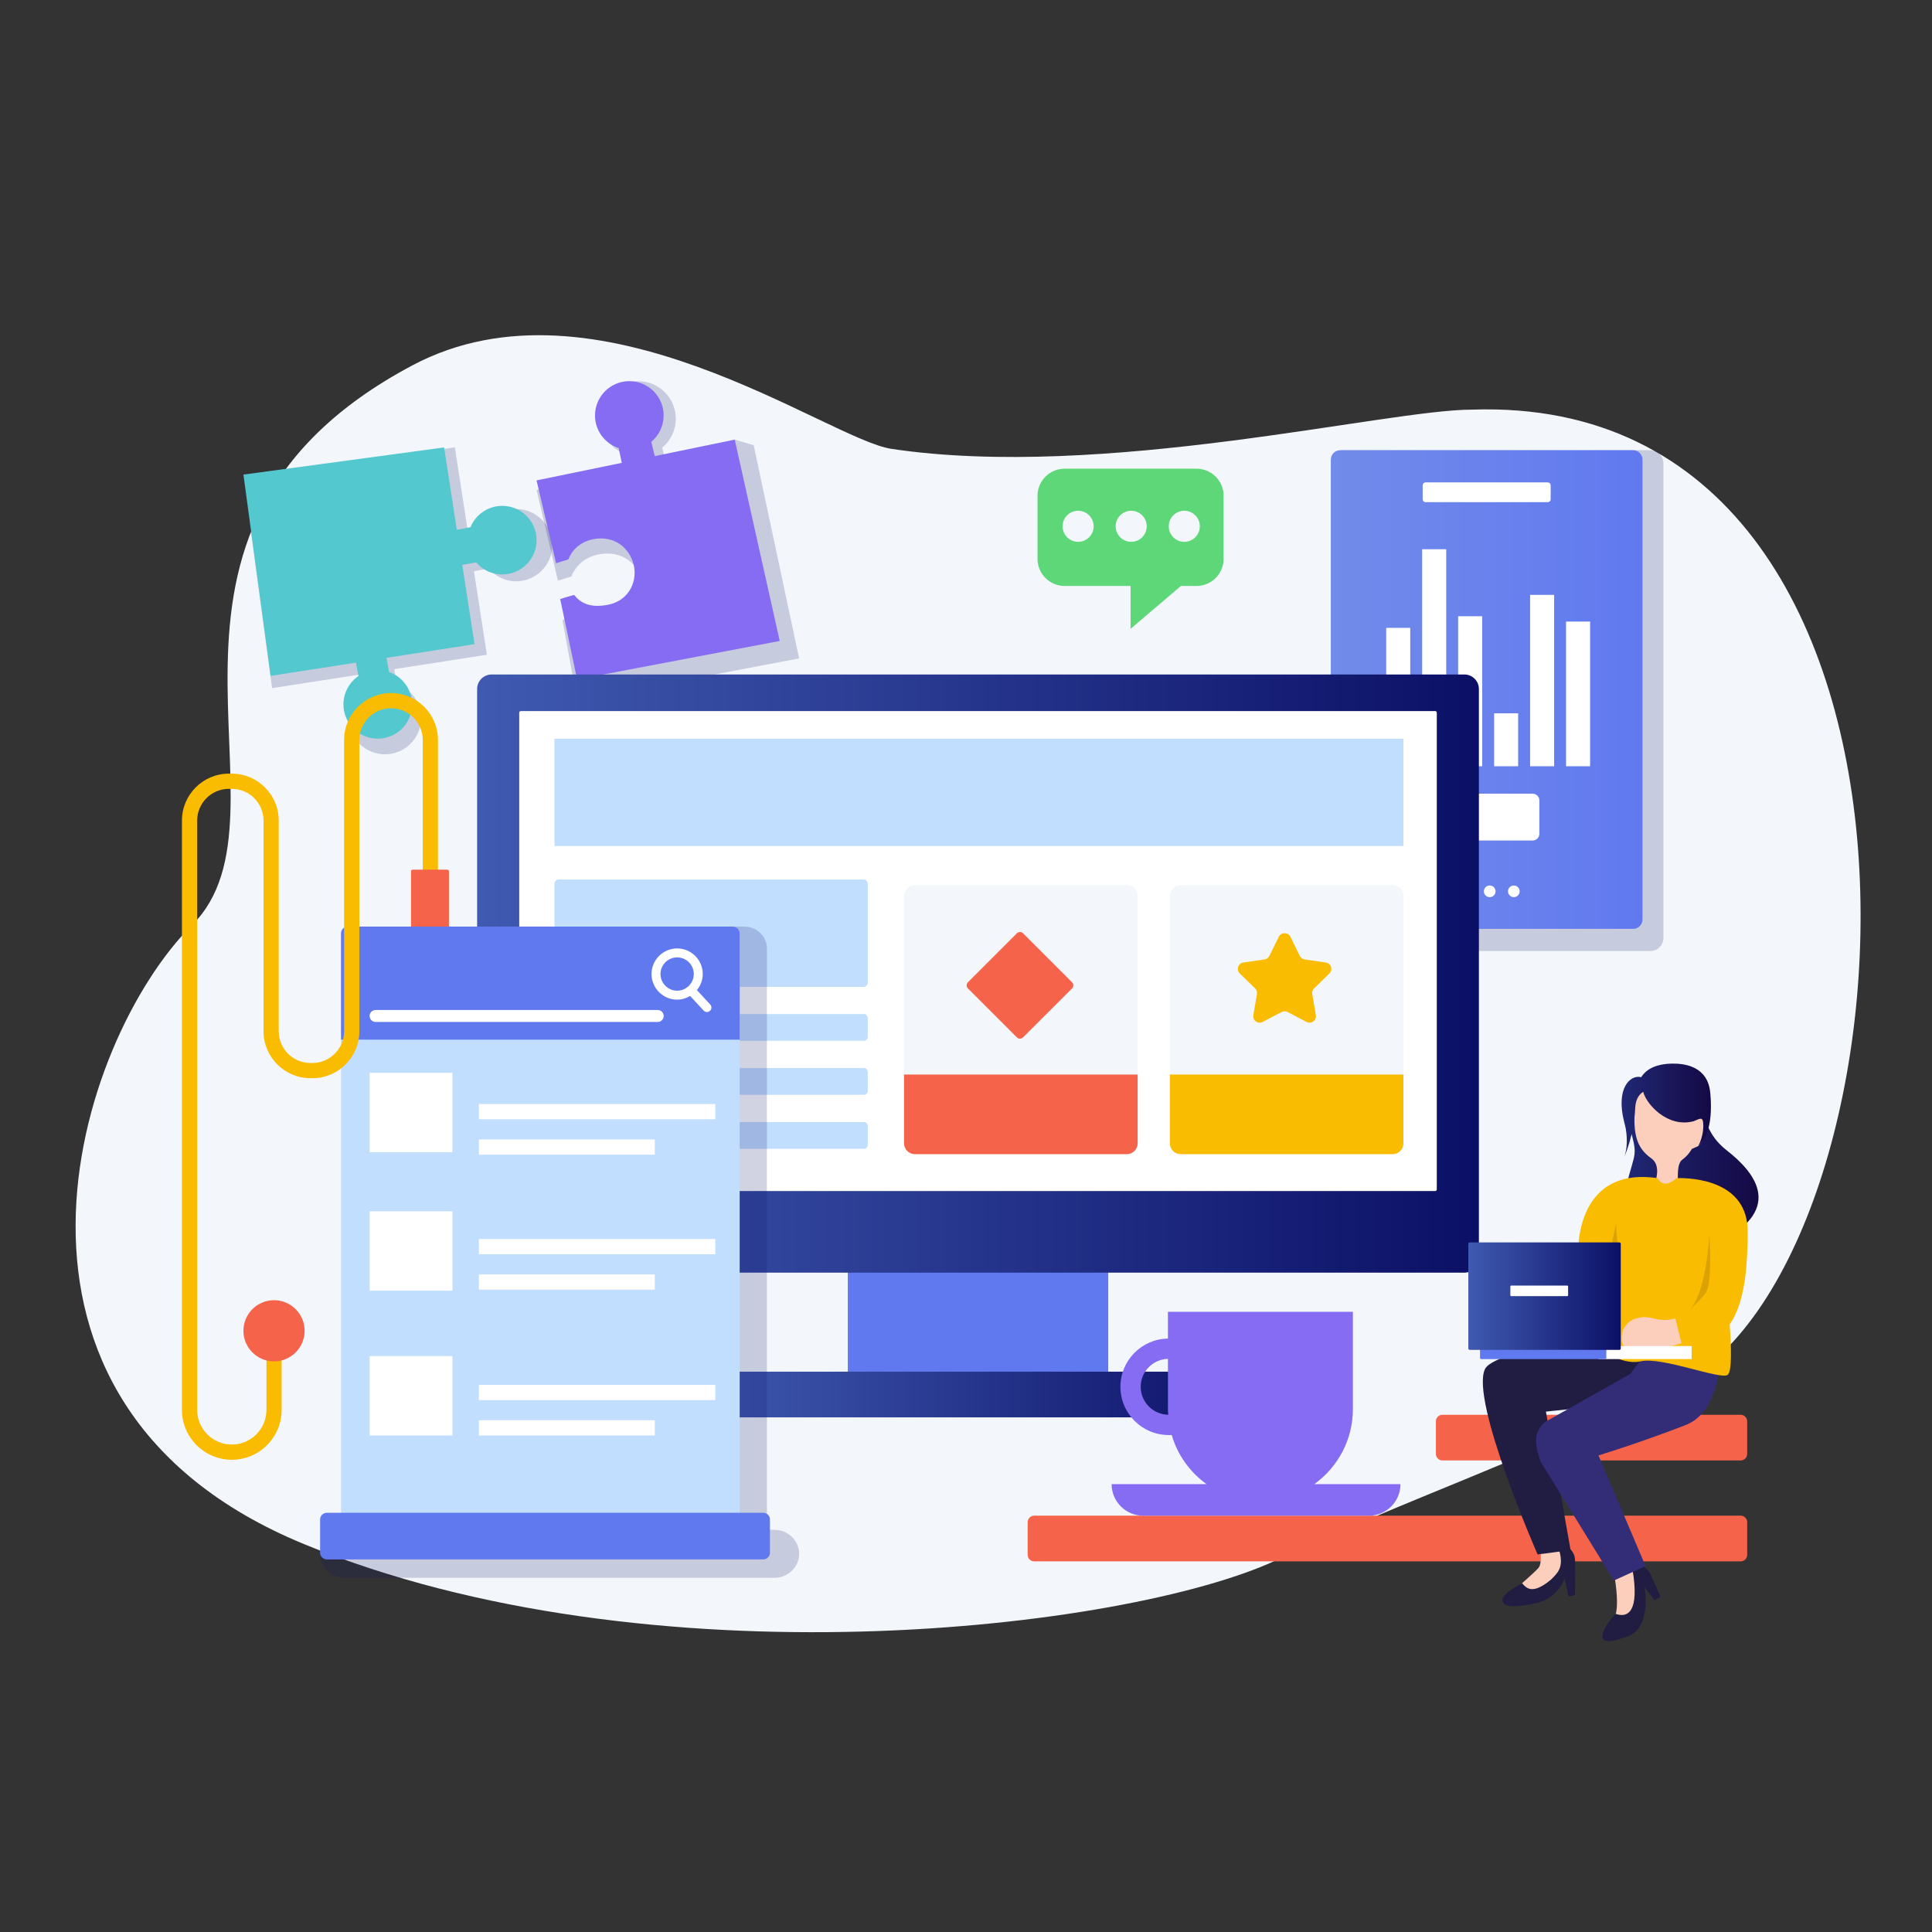 <svg xmlns="http://www.w3.org/2000/svg" xmlns:xlink="http://www.w3.org/1999/xlink" height="1200" viewBox="0 0 1200 1200" width="1200"><rect x="0" y="0" width="1200" height="1200" fill="#333333" stroke="none"/><defs><linearGradient gradientUnits="userSpaceOnUse" id="SVGID_1_" spreadMethod="pad" x1="826.608" x2="1020.191" y1="428.287" y2="428.287"><stop offset="0" stop-color="#718bea"></stop><stop offset="1" stop-color="#6179ef"></stop></linearGradient><linearGradient gradientUnits="userSpaceOnUse" id="SVGID_2_" spreadMethod="pad" x1="296.353" x2="918.576" y1="604.698" y2="604.698"><stop offset="0" stop-color="#405ab1"></stop><stop offset="1" stop-color="#0b1066"></stop></linearGradient><linearGradient gradientUnits="userSpaceOnUse" id="SVGID_3_" spreadMethod="pad" x1="435.472" x2="779.457" y1="866.145" y2="866.145"><stop offset="0" stop-color="#405ab1"></stop><stop offset="1" stop-color="#0b1066"></stop></linearGradient><linearGradient gradientUnits="userSpaceOnUse" id="SVGID_4_" spreadMethod="pad" x1="1009.389" x2="1092.255" y1="728.773" y2="728.773"><stop offset="0" stop-color="#202875"></stop><stop offset="1" stop-color="#140944"></stop></linearGradient><linearGradient gradientUnits="userSpaceOnUse" id="SVGID_5_" spreadMethod="pad" x1="1007.192" x2="1062.687" y1="689.538" y2="689.538"><stop offset="0" stop-color="#202875"></stop><stop offset="1" stop-color="#140944"></stop></linearGradient><linearGradient gradientUnits="userSpaceOnUse" id="SVGID_6_" spreadMethod="pad" x1="912.016" x2="1006.696" y1="805.053" y2="805.053"><stop offset="0" stop-color="#405ab1"></stop><stop offset="1" stop-color="#0b1066"></stop></linearGradient></defs><g><path d="M 553.72 278.80 C 514.00 272.87 370.91 165.95 256.13 226.94 C 62.43 329.86 189.53 504.79 119.32 574.56 C 47.56 645.87 -25.05 871.04 188.82 959.06 C 402.69 1047.08 698.49 1012.46 792.21 969.32 C 885.93 926.18 930.91 913.35 1039.23 861.95 C 1196.03 787.55 1230.02 243.95 914.51 254.42 C 860.72 254.42 685.19 298.43 553.72 278.80 Z" fill="#f3f6fa" fill-rule="nonzero" stroke="none"></path><g><path d="M 320.57 316.15 C 311.18 316.15 303.15 321.92 299.80 330.10 L 290.86 331.83 L 282.52 277.90 L 151.20 295.69 L 168.99 427.42 L 224.81 418.74 L 226.48 427.50 C 220.55 431.54 216.65 438.34 216.65 446.06 C 216.65 458.46 226.70 468.51 239.10 468.51 C 251.50 468.51 261.55 458.46 261.55 446.06 C 261.55 436.26 255.26 427.95 246.51 424.89 L 244.85 415.62 L 302.41 406.67 L 294.39 354.81 L 303.47 353.14 C 307.59 357.97 313.71 361.05 320.56 361.05 C 332.96 361.05 343.01 351.00 343.01 338.60 C 343.02 326.20 332.96 316.15 320.57 316.15 Z" fill="#0b1066" fill-opacity="0.19" fill-rule="nonzero" stroke="none"></path></g><path d="M 311.95 314.20 C 303.04 314.20 295.42 319.67 292.23 327.44 L 283.74 329.09 L 275.83 277.90 L 151.20 294.78 L 168.09 419.81 L 221.07 411.57 L 222.65 419.88 C 217.02 423.72 213.32 430.17 213.32 437.50 C 213.32 449.27 222.86 458.81 234.63 458.81 C 246.40 458.81 255.94 449.27 255.94 437.50 C 255.94 428.20 249.97 420.31 241.66 417.40 L 240.09 408.60 L 294.73 400.10 L 287.12 350.88 L 295.74 349.29 C 299.65 353.88 305.46 356.80 311.96 356.80 C 323.73 356.80 333.27 347.26 333.27 335.49 C 333.26 323.74 323.72 314.20 311.95 314.20 Z" fill="#53c8ce" fill-rule="nonzero" stroke="none"></path><path d="M 468.11 276.54 L 456.34 273.07 L 413.67 287.74 L 411.31 278.04 C 416.45 273.76 419.73 267.31 419.73 260.10 C 419.73 247.21 409.28 236.76 396.39 236.76 C 383.50 236.76 373.05 247.21 373.05 260.10 C 373.05 270.46 379.81 279.24 389.15 282.29 L 391.26 292.36 L 333.26 304.30 L 346.54 360.68 L 354.91 358.04 C 354.91 358.04 358.79 345.74 373.99 343.98 C 389.19 342.22 398.16 353.34 399.73 363.58 C 401.41 374.56 395.21 386.24 382.22 388.88 C 369.23 391.52 362.84 387.34 358.88 382.27 C 354.48 383.37 349.35 385.05 349.35 385.05 L 358.48 435.13 L 496.36 408.94 L 468.11 276.54 Z" fill="#0b1066" fill-opacity="0.19" fill-rule="nonzero" stroke="none"></path><path d="M 456.35 273.07 L 406.66 283.29 L 404.51 274.43 C 409.20 270.52 412.19 264.64 412.19 258.05 C 412.19 246.28 402.65 236.74 390.88 236.74 C 379.11 236.74 369.57 246.28 369.57 258.05 C 369.57 267.51 375.74 275.52 384.27 278.30 L 386.20 287.49 L 333.26 298.38 L 345.38 349.84 L 353.02 347.43 C 353.02 347.43 356.57 336.20 370.44 334.59 C 384.31 332.98 392.50 343.13 393.93 352.48 C 395.47 362.50 389.81 373.16 377.95 375.57 C 366.09 377.98 360.26 374.16 356.64 369.54 C 352.62 370.54 347.95 372.08 347.95 372.08 L 358.45 422.01 L 484.30 398.11 L 456.35 273.07 Z" fill="#856cf2" fill-rule="nonzero" stroke="none"></path><path d="M 1025.06 590.72 L 834.71 590.72 C 830.23 590.72 826.60 587.09 826.60 582.61 L 826.60 287.74 C 826.60 283.26 830.23 279.63 834.71 279.63 L 1025.06 279.63 C 1029.54 279.63 1033.17 283.26 1033.17 287.74 L 1033.17 582.61 C 1033.17 587.09 1029.54 590.72 1025.06 590.72 Z" fill="#0b1066" fill-opacity="0.19" fill-rule="nonzero" stroke="none"></path><path d="M 1014.35 576.94 L 832.45 576.94 C 829.22 576.94 826.61 574.33 826.61 571.10 L 826.61 285.47 C 826.61 282.24 829.22 279.63 832.45 279.63 L 1014.35 279.63 C 1017.58 279.63 1020.19 282.24 1020.19 285.47 L 1020.19 571.10 C 1020.19 574.33 1017.58 576.94 1014.35 576.94 Z" fill="url(#SVGID_1_)" fill-rule="nonzero" stroke="none"></path><path d="M 860.99 389.99 L 875.92 389.99 L 875.92 475.93 L 860.99 475.93 Z" fill="#ffffff" fill-rule="nonzero" stroke="none"></path><path d="M 883.34 341.14 L 898.27 341.14 L 898.27 475.92 L 883.34 475.92 Z" fill="#ffffff" fill-rule="nonzero" stroke="none"></path><path d="M 905.68 382.76 L 920.61 382.76 L 920.61 475.93 L 905.68 475.93 Z" fill="#ffffff" fill-rule="nonzero" stroke="none"></path><path d="M 928.02 443.06 L 942.95 443.06 L 942.95 475.93 L 928.02 475.93 Z" fill="#ffffff" fill-rule="nonzero" stroke="none"></path><path d="M 950.37 369.49 L 965.30 369.49 L 965.30 475.93 L 950.37 475.93 Z" fill="#ffffff" fill-rule="nonzero" stroke="none"></path><path d="M 972.71 386.07 L 987.64 386.07 L 987.64 475.93 L 972.71 475.93 Z" fill="#ffffff" fill-rule="nonzero" stroke="none"></path><path d="M 951.95 522.06 L 898.63 522.06 C 896.33 522.06 894.46 520.19 894.46 517.89 L 894.46 497.13 C 894.46 494.83 896.33 492.96 898.63 492.96 L 951.95 492.96 C 954.25 492.96 956.12 494.83 956.12 497.13 L 956.12 517.89 C 956.13 520.20 954.26 522.06 951.95 522.06 Z" fill="#ffffff" fill-rule="nonzero" stroke="none"></path><path d="M 912.56 553.62 C 912.56 555.62 910.94 557.24 908.94 557.24 C 906.94 557.24 905.32 555.62 905.32 553.62 C 905.32 551.62 906.94 550.00 908.94 550.00 C 910.94 550.00 912.56 551.62 912.56 553.62 Z" fill="#ffffff" fill-rule="nonzero" stroke="none"></path><path d="M 928.91 553.62 C 928.91 555.62 927.29 557.24 925.29 557.24 C 923.29 557.24 921.67 555.62 921.67 553.62 C 921.67 551.62 923.29 550.00 925.29 550.00 C 927.29 550.00 928.91 551.62 928.91 553.62 Z" fill="#ffffff" fill-rule="nonzero" stroke="none"></path><path d="M 943.89 553.62 C 943.89 555.62 942.27 557.24 940.27 557.24 C 938.27 557.24 936.65 555.62 936.65 553.62 C 936.65 551.62 938.27 550.00 940.27 550.00 C 942.27 550.00 943.89 551.62 943.89 553.62 Z" fill="#ffffff" fill-rule="nonzero" stroke="none"></path><path d="M 961.38 311.90 L 885.42 311.90 C 884.45 311.90 883.66 311.11 883.66 310.14 L 883.66 301.39 C 883.66 300.42 884.45 299.63 885.42 299.63 L 961.38 299.63 C 962.35 299.63 963.14 300.42 963.14 301.39 L 963.14 310.14 C 963.14 311.11 962.35 311.90 961.38 311.90 Z" fill="#ffffff" fill-rule="nonzero" stroke="none"></path><path d="M 526.58 759.49 L 688.34 759.49 L 688.34 874.66 L 526.58 874.66 Z" fill="#6179ef" fill-rule="nonzero" stroke="none"></path><path d="M 909.54 790.47 L 305.38 790.47 C 300.39 790.47 296.35 786.43 296.35 781.44 L 296.35 427.96 C 296.35 422.97 300.39 418.93 305.38 418.93 L 909.54 418.93 C 914.53 418.93 918.57 422.97 918.57 427.96 L 918.57 781.43 C 918.58 786.42 914.53 790.47 909.54 790.47 Z" fill="url(#SVGID_2_)" fill-rule="nonzero" stroke="none"></path><path d="M 891.43 739.78 L 323.50 739.78 C 322.95 739.78 322.51 739.34 322.51 738.79 L 322.51 442.64 C 322.51 442.09 322.95 441.65 323.50 441.65 L 891.43 441.65 C 891.98 441.65 892.42 442.09 892.42 442.64 L 892.42 738.79 C 892.42 739.33 891.97 739.78 891.43 739.78 Z" fill="#ffffff" fill-rule="nonzero" stroke="none"></path><path d="M 775.63 880.34 L 439.30 880.34 C 437.18 880.34 435.47 878.63 435.47 876.51 L 435.47 855.79 C 435.47 853.67 437.18 851.96 439.30 851.96 L 775.62 851.96 C 777.74 851.96 779.45 853.67 779.45 855.79 L 779.45 876.51 C 779.46 878.62 777.74 880.34 775.63 880.34 Z" fill="url(#SVGID_3_)" fill-rule="nonzero" stroke="none"></path><path d="M 1081.15 969.79 L 642.37 969.79 C 640.12 969.79 638.30 967.97 638.30 965.72 L 638.30 945.48 C 638.30 943.23 640.12 941.41 642.37 941.41 L 1081.15 941.41 C 1083.40 941.41 1085.22 943.23 1085.22 945.48 L 1085.22 965.72 C 1085.22 967.97 1083.40 969.79 1081.15 969.79 Z" fill="#f5634a" fill-rule="nonzero" stroke="none"></path><path d="M 1081.15 907.12 L 895.93 907.12 C 893.68 907.12 891.86 905.30 891.86 903.05 L 891.86 882.81 C 891.86 880.56 893.68 878.74 895.93 878.74 L 1081.14 878.74 C 1083.39 878.74 1085.21 880.56 1085.21 882.81 L 1085.21 903.05 C 1085.22 905.30 1083.40 907.12 1081.15 907.12 Z" fill="#f5634a" fill-rule="nonzero" stroke="none"></path><path d="M 743.15 291.11 L 661.27 291.11 C 651.96 291.11 644.42 298.65 644.42 307.96 L 644.42 347.10 C 644.42 356.41 651.96 363.95 661.27 363.95 L 702.21 363.95 L 702.21 390.60 L 733.51 363.95 L 743.15 363.95 C 752.46 363.95 760.00 356.41 760.00 347.10 L 760.00 307.96 C 760.00 298.65 752.46 291.11 743.15 291.11 Z" fill="#5dd777" fill-rule="nonzero" stroke="none"></path><path d="M 699.87 716.87 L 568.26 716.87 C 564.54 716.87 561.52 713.85 561.52 710.13 L 561.52 556.54 C 561.52 552.82 564.54 549.80 568.26 549.80 L 699.87 549.80 C 703.59 549.80 706.61 552.82 706.61 556.54 L 706.61 710.13 C 706.61 713.85 703.59 716.87 699.87 716.87 Z" fill="#f3f6fa" fill-rule="nonzero" stroke="none"></path><path d="M 699.87 716.87 L 568.26 716.87 C 564.54 716.87 561.52 713.85 561.52 710.13 L 561.52 667.42 L 706.61 667.42 L 706.61 710.13 C 706.61 713.85 703.59 716.87 699.87 716.87 Z" fill="#f5634a" fill-rule="nonzero" stroke="none"></path><path d="M 864.96 716.87 L 733.36 716.87 C 729.64 716.87 726.62 713.85 726.62 710.13 L 726.62 556.54 C 726.62 552.82 729.64 549.80 733.36 549.80 L 864.97 549.80 C 868.69 549.80 871.71 552.82 871.71 556.54 L 871.71 710.13 C 871.70 713.85 868.69 716.87 864.96 716.87 Z" fill="#f3f6fa" fill-rule="nonzero" stroke="none"></path><path d="M 864.96 716.87 L 733.36 716.87 C 729.64 716.87 726.62 713.85 726.62 710.13 L 726.62 667.42 L 871.70 667.42 L 871.70 710.13 C 871.70 713.85 868.69 716.87 864.96 716.87 Z" fill="#f9bc00" fill-rule="nonzero" stroke="none"></path><path d="M 801.47 581.83 L 807.35 593.75 C 807.93 594.93 809.05 595.74 810.35 595.93 L 823.51 597.84 C 826.78 598.32 828.09 602.33 825.72 604.64 L 816.20 613.92 C 815.26 614.84 814.83 616.16 815.05 617.45 L 817.30 630.55 C 817.86 633.81 814.44 636.29 811.51 634.75 L 799.74 628.56 C 798.58 627.95 797.19 627.95 796.03 628.56 L 784.26 634.75 C 781.33 636.29 777.92 633.80 778.47 630.55 L 780.72 617.45 C 780.94 616.16 780.51 614.84 779.57 613.92 L 770.05 604.64 C 767.68 602.33 768.99 598.31 772.26 597.84 L 785.42 595.93 C 786.72 595.74 787.84 594.93 788.42 593.75 L 794.30 581.83 C 795.78 578.86 800.01 578.86 801.47 581.83 Z" fill="#f9bc00" fill-rule="nonzero" stroke="none"></path><path d="M 665.87 610.11 L 635.43 579.67 C 634.38 578.62 632.68 578.62 631.63 579.67 L 601.19 610.11 C 600.14 611.16 600.14 612.86 601.19 613.91 L 631.63 644.35 C 632.68 645.40 634.38 645.40 635.43 644.35 L 665.87 613.91 C 666.92 612.86 666.92 611.16 665.87 610.11 Z" fill="#f5634a" fill-rule="nonzero" stroke="none"></path><path d="M 344.39 458.81 L 871.70 458.81 L 871.70 525.49 L 344.39 525.49 Z" fill="#c1deff" fill-rule="nonzero" stroke="none"></path><path d="M 536.34 612.95 L 347.03 612.95 C 345.57 612.95 344.39 611.77 344.39 610.31 L 344.39 548.90 C 344.39 547.44 345.57 546.26 347.03 546.26 L 536.34 546.26 C 537.80 546.26 538.98 547.44 538.98 548.90 L 538.98 610.31 C 538.98 611.77 537.80 612.95 536.34 612.95 Z" fill="#c1deff" fill-rule="nonzero" stroke="none"></path><path d="M 536.60 646.46 L 346.78 646.46 C 345.46 646.46 344.40 645.39 344.40 644.08 L 344.40 632.22 C 344.40 630.90 345.47 629.84 346.78 629.84 L 536.60 629.84 C 537.92 629.84 538.98 630.91 538.98 632.22 L 538.98 644.08 C 538.98 645.40 537.91 646.46 536.60 646.46 Z" fill="#c1deff" fill-rule="nonzero" stroke="none"></path><path d="M 536.60 680.00 L 346.78 680.00 C 345.46 680.00 344.40 678.93 344.40 677.62 L 344.40 665.76 C 344.40 664.44 345.47 663.38 346.78 663.38 L 536.60 663.38 C 537.92 663.38 538.98 664.45 538.98 665.76 L 538.98 677.62 C 538.98 678.94 537.91 680.00 536.60 680.00 Z" fill="#c1deff" fill-rule="nonzero" stroke="none"></path><path d="M 536.60 713.54 L 346.78 713.54 C 345.46 713.54 344.40 712.47 344.40 711.16 L 344.40 699.30 C 344.40 697.98 345.47 696.92 346.78 696.92 L 536.60 696.92 C 537.92 696.92 538.98 697.99 538.98 699.30 L 538.98 711.16 C 538.98 712.48 537.91 713.54 536.60 713.54 Z" fill="#c1deff" fill-rule="nonzero" stroke="none"></path><path d="M 480.94 950.19 L 476.34 950.19 L 476.34 647.81 L 476.34 589.10 C 476.34 581.60 470.05 575.53 462.29 575.53 L 226.71 575.53 C 218.95 575.53 212.66 581.61 212.66 589.10 L 212.66 647.81 L 212.66 950.35 C 204.89 951.12 198.81 957.39 198.81 965.10 C 198.81 973.33 205.72 980.01 214.24 980.01 L 480.94 980.01 C 489.46 980.01 496.36 973.34 496.36 965.10 C 496.36 956.86 489.46 950.19 480.94 950.19 Z" fill="#0b1066" fill-opacity="0.19" fill-rule="nonzero" stroke="none"></path><path d="M 455.24 963.62 L 216.01 963.62 C 213.70 963.62 211.82 961.74 211.82 959.43 L 211.82 579.72 C 211.82 577.41 213.70 575.53 216.01 575.53 L 455.24 575.53 C 457.55 575.53 459.43 577.41 459.43 579.72 L 459.43 959.43 C 459.43 961.74 457.56 963.62 455.24 963.62 Z" fill="#c1deff" fill-rule="nonzero" stroke="none"></path><path d="M 459.43 645.77 L 211.82 645.77 L 211.82 579.72 C 211.82 577.41 213.70 575.53 216.01 575.53 L 455.24 575.53 C 457.55 575.53 459.43 577.41 459.43 579.72 L 459.43 645.77 Z" fill="#6179ef" fill-rule="nonzero" stroke="none"></path><path d="M 441.13 623.91 L 432.86 614.98 C 435.10 612.24 436.49 608.79 436.49 604.99 C 436.49 596.22 429.35 589.09 420.58 589.09 C 411.81 589.09 404.68 596.23 404.68 604.99 C 404.68 613.76 411.82 620.90 420.58 620.90 C 423.54 620.90 426.27 620.04 428.65 618.62 L 437.05 627.69 C 437.60 628.28 438.34 628.58 439.09 628.58 C 439.77 628.58 440.44 628.33 440.98 627.84 C 442.11 626.80 442.18 625.04 441.13 623.91 Z M 410.24 604.99 C 410.24 599.29 414.88 594.65 420.58 594.65 C 426.29 594.65 430.93 599.29 430.93 604.99 C 430.93 610.70 426.29 615.34 420.58 615.34 C 414.88 615.34 410.24 610.69 410.24 604.99 Z" fill="#ffffff" fill-rule="nonzero" stroke="none"></path><path d="M 408.53 634.75 L 233.28 634.75 C 231.23 634.75 229.57 633.09 229.57 631.04 C 229.57 628.99 231.23 627.33 233.28 627.33 L 408.52 627.33 C 410.57 627.33 412.23 628.99 412.23 631.04 C 412.23 633.09 410.57 634.75 408.53 634.75 Z" fill="#ffffff" fill-rule="nonzero" stroke="none"></path><path d="M 297.43 685.73 L 444.29 685.73 L 444.29 695.19 L 297.43 695.19 Z" fill="#ffffff" fill-rule="nonzero" stroke="none"></path><path d="M 297.43 707.73 L 406.69 707.73 L 406.69 717.19 L 297.43 717.19 Z" fill="#ffffff" fill-rule="nonzero" stroke="none"></path><path d="M 297.43 769.57 L 444.29 769.57 L 444.29 779.03 L 297.43 779.03 Z" fill="#ffffff" fill-rule="nonzero" stroke="none"></path><path d="M 297.43 791.57 L 406.69 791.57 L 406.69 801.03 L 297.43 801.03 Z" fill="#ffffff" fill-rule="nonzero" stroke="none"></path><path d="M 297.43 860.15 L 444.29 860.15 L 444.29 869.61 L 297.43 869.61 Z" fill="#ffffff" fill-rule="nonzero" stroke="none"></path><path d="M 297.43 882.14 L 406.69 882.14 L 406.69 891.60 L 297.43 891.60 Z" fill="#ffffff" fill-rule="nonzero" stroke="none"></path><path d="M 474.08 968.58 L 202.97 968.58 C 200.68 968.58 198.82 966.72 198.82 964.43 L 198.82 943.77 C 198.82 941.48 200.68 939.62 202.97 939.62 L 474.08 939.62 C 476.37 939.62 478.23 941.48 478.23 943.77 L 478.23 964.43 C 478.23 966.72 476.37 968.58 474.08 968.58 Z" fill="#6179ef" fill-rule="nonzero" stroke="none"></path><path d="M 229.58 666.34 L 281.00 666.34 L 281.00 715.65 L 229.58 715.65 Z" fill="#ffffff" fill-rule="nonzero" stroke="none"></path><path d="M 229.58 752.35 L 281.00 752.35 L 281.00 801.66 L 229.58 801.66 Z" fill="#ffffff" fill-rule="nonzero" stroke="none"></path><path d="M 229.58 842.30 L 281.00 842.30 L 281.00 891.61 L 229.58 891.61 Z" fill="#ffffff" fill-rule="nonzero" stroke="none"></path><path d="M 143.97 906.69 C 126.90 906.69 113.01 892.80 113.01 875.73 L 113.01 509.67 C 113.01 493.60 126.08 480.52 142.16 480.52 L 143.97 480.52 C 160.04 480.52 173.12 493.59 173.12 509.67 L 173.12 640.54 C 173.12 651.40 181.96 660.24 192.82 660.24 L 194.03 660.24 C 204.89 660.24 213.73 651.40 213.73 640.54 L 213.73 459.62 C 213.73 443.55 226.81 430.47 242.88 430.47 C 258.95 430.47 272.03 443.54 272.03 459.62 L 272.03 551.59 C 272.03 554.20 269.91 556.31 267.31 556.31 C 264.70 556.31 262.59 554.19 262.59 551.59 L 262.59 459.62 C 262.59 448.76 253.75 439.92 242.89 439.92 C 232.03 439.92 223.19 448.76 223.19 459.62 L 223.19 640.54 C 223.19 656.61 210.12 669.69 194.04 669.69 L 192.83 669.69 C 176.76 669.69 163.68 656.62 163.68 640.54 L 163.68 509.67 C 163.68 498.81 154.84 489.97 143.98 489.97 L 142.17 489.97 C 131.31 489.97 122.47 498.81 122.47 509.67 L 122.47 875.73 C 122.47 887.59 132.12 897.24 143.98 897.24 C 155.84 897.24 165.49 887.59 165.49 875.73 L 165.49 826.58 C 165.49 823.97 167.61 821.86 170.21 821.86 C 172.82 821.86 174.93 823.98 174.93 826.58 L 174.93 875.73 C 174.92 892.80 161.04 906.69 143.97 906.69 Z" fill="#f9bc00" fill-rule="nonzero" stroke="none"></path><path d="M 278.86 575.53 L 255.29 575.53 L 255.29 541.20 C 255.29 540.63 255.75 540.17 256.32 540.17 L 277.83 540.17 C 278.40 540.17 278.86 540.63 278.86 541.20 L 278.86 575.53 Z" fill="#f5634a" fill-rule="nonzero" stroke="none"></path><path d="M 189.20 826.58 C 189.20 837.07 180.69 845.58 170.20 845.58 C 159.71 845.58 151.20 837.07 151.20 826.58 C 151.20 816.09 159.71 807.58 170.20 807.58 C 180.69 807.58 189.20 816.09 189.20 826.58 Z" fill="#f5634a" fill-rule="nonzero" stroke="none"></path><path d="M 816.34 921.81 C 830.84 911.38 840.31 894.41 840.31 875.19 L 840.31 814.77 L 725.43 814.77 L 725.43 831.41 C 709.12 831.65 695.91 844.99 695.91 861.36 C 695.91 877.88 709.35 891.33 725.88 891.33 L 727.77 891.33 C 731.41 903.77 739.14 914.43 749.40 921.82 L 690.45 921.82 C 690.45 932.64 699.23 941.42 710.05 941.42 L 850.26 941.42 C 861.08 941.42 869.86 932.65 869.86 921.82 L 816.34 921.82 Z M 708.51 861.36 C 708.51 851.93 716.06 844.25 725.43 844.01 L 725.43 875.20 C 725.43 876.39 725.54 877.55 725.61 878.72 C 716.16 878.57 708.51 870.84 708.51 861.36 Z" fill="#856cf2" fill-rule="nonzero" stroke="none"></path><path d="M 956.41 961.01 C 956.41 961.01 958.34 970.78 955.45 974.00 C 952.56 977.22 943.17 985.25 943.17 985.25 L 946.66 992.18 C 946.66 992.18 960.63 989.58 970.38 974.87 C 970.74 969.55 969.18 959.04 969.18 959.04 L 956.41 961.01 Z" fill="#fbcfbc" fill-rule="nonzero" stroke="none"></path><path d="M 971.24 958.75 C 971.43 959.37 977.72 962.29 978.21 968.11 C 978.69 973.92 978.21 990.82 978.21 990.82 L 974.25 991.62 L 971.81 980.42 C 971.81 980.42 967.89 992.67 954.02 995.76 C 942.04 998.43 934.44 998.45 933.36 994.86 C 932.28 991.27 937.51 987.69 945.40 983.34 C 948.12 986.62 951.97 990.58 963.29 981.18 C 967.02 977.35 971.60 974.01 968.47 963.00 C 968.38 959.15 971.24 958.75 971.24 958.75 Z" fill="#211d42" fill-rule="nonzero" stroke="none"></path><path d="M 1031.32 837.61 L 1018.38 870.62 L 960.20 876.78 L 975.53 962.79 L 955.03 965.49 C 955.03 965.49 912.96 869.51 922.38 850.30 C 929.33 836.14 1033.43 823.38 1033.43 823.38 L 1031.32 837.61 Z" fill="#211d42" fill-rule="nonzero" stroke="none"></path><path d="M 1002.36 976.79 C 1002.36 976.79 1006.81 998.07 1002.36 1005.95 C 1005.49 1009.67 1007.30 1010.00 1007.30 1010.00 C 1007.30 1010.00 1022.59 1004.93 1019.58 984.44 C 1018.98 978.59 1015.64 972.17 1011.17 970.59 C 1006.70 969.01 1002.36 976.79 1002.36 976.79 Z" fill="#fbcfbc" fill-rule="nonzero" stroke="none"></path><path d="M 1013.80 970.38 C 1013.80 970.38 1022.23 971.15 1025.48 978.36 C 1028.73 985.57 1031.38 991.87 1031.38 991.87 L 1027.77 993.90 L 1021.51 986.02 C 1021.51 986.02 1025.84 1009.78 1012.00 1016.08 C 1002.25 1019.57 996.59 1020.36 995.51 1017.88 C 994.43 1015.40 997.22 1008.37 1003.65 1002.43 C 1009.24 1004.37 1017.78 1003.69 1014.65 979.26 C 1013.56 973.41 1013.80 970.38 1013.80 970.38 Z" fill="#211d42" fill-rule="nonzero" stroke="none"></path><path d="M 1067.59 818.10 C 1067.59 818.10 1076.00 873.90 1046.84 885.18 C 1017.67 896.46 992.85 903.98 992.85 903.98 L 1022.09 972.75 L 1002.42 981.68 L 957.05 908.10 C 954.24 900.28 950.89 890.16 959.76 883.18 L 1012.57 853.38 L 1027.03 834.40 L 1067.59 818.10 Z" fill="#322d76" fill-rule="nonzero" stroke="none"></path><path d="M 1058.52 684.23 C 1058.52 684.23 1055.45 701.16 1072.52 714.52 C 1089.59 727.88 1111.10 752.24 1062.08 774.51 C 1028.56 772.13 1004.80 759.33 1010.13 736.79 C 1015.46 714.25 1017.80 719.27 1011.79 698.77 C 1017.81 676.81 1058.52 684.23 1058.52 684.23 Z" fill="url(#SVGID_4_)" fill-rule="nonzero" stroke="none"></path><path d="M 1060.28 691.29 C 1060.11 690.92 1057.25 689.79 1054.17 688.66 C 1053.68 685.36 1053.08 683.19 1053.08 683.19 C 1050.41 668.04 1033.03 669.38 1027.98 670.72 C 1022.93 672.06 1015.65 675.32 1015.21 689.58 C 1014.76 703.84 1015.95 712.60 1025.60 719.43 C 1035.25 726.26 1022.93 745.42 1022.93 745.42 L 1044.17 748.24 C 1044.17 748.24 1042.09 740.82 1042.09 734.13 C 1042.09 727.45 1042.09 722.25 1045.06 720.17 C 1047.57 718.32 1049.42 716.06 1050.85 713.61 C 1052.00 713.06 1053.31 712.47 1054.81 711.85 C 1061.72 706.05 1060.65 692.10 1060.28 691.29 Z" fill="#fbcfbc" fill-rule="nonzero" stroke="none"></path><path d="M 1008.90 718.46 C 1008.90 718.46 1014.99 705.24 1015.66 688.17 C 1015.86 683.80 1017.37 680.15 1020.63 678.15 C 1022.49 685.72 1035.70 700.72 1051.89 696.42 C 1054.78 695.37 1057.09 693.60 1057.68 696.27 C 1058.27 698.94 1058.17 705.48 1054.81 711.86 C 1061.10 706.22 1063.77 695.38 1062.29 678.89 C 1060.81 662.41 1046.70 660.48 1038.38 660.62 C 1030.06 660.76 1022.94 663.29 1019.37 669.08 C 1013.13 667.30 1003.18 675.17 1008.90 697.29 C 1010.16 701.31 1011.65 710.96 1008.90 718.46 Z" fill="url(#SVGID_5_)" fill-rule="nonzero" stroke="none"></path><path d="M 1085.52 765.02 C 1085.65 733.49 1051.82 731.45 1041.39 731.76 C 1032.87 739.40 1029.53 731.76 1029.53 731.76 C 975.85 724.05 980.20 781.87 980.20 781.87 L 987.27 834.33 C 987.27 834.33 990.58 834.33 995.80 834.33 L 991.61 835.77 C 991.61 835.77 1005.95 848.48 1019.11 845.53 C 1032.28 842.58 1067.99 856.95 1072.94 854.02 C 1075.95 852.24 1075.30 835.52 1074.32 822.68 C 1083.96 809.03 1085.43 785.66 1085.52 765.02 Z" fill="#f9bc00" fill-rule="nonzero" stroke="none"></path><path d="M 1044.37 834.29 L 1040.56 818.79 C 1040.56 818.79 1034.98 821.15 1026.82 818.84 C 1018.67 816.53 1008.20 819.52 1007.25 829.98 C 1007.11 834.06 1007.52 836.78 1011.46 836.50 C 1015.40 836.23 1037.15 836.64 1039.59 835.82 C 1042.04 835.01 1044.37 834.29 1044.37 834.29 Z" fill="#fbcfbc" fill-rule="nonzero" stroke="none"></path><path d="M 1061.74 767.01 C 1061.74 767.01 1063.80 797.09 1059.51 802.89 C 1055.22 808.69 1048.70 814.12 1048.70 814.12 C 1048.70 814.12 1058.84 808.33 1061.74 767.01 Z" fill="#dba203" fill-rule="nonzero" stroke="none"></path><path d="M 1003.94 759.64 C 1003.94 759.64 1000.68 770.94 1000.32 782.69 C 999.96 794.43 1006.48 787.19 1006.48 787.19 C 1006.48 787.19 1003.39 764.72 1003.94 759.64 Z" fill="#dba203" fill-rule="nonzero" stroke="none"></path><path d="M 992.83 836.05 L 1050.70 836.05 L 1050.70 844.15 L 992.83 844.15 Z" fill="#ffffff" fill-rule="nonzero" stroke="none"></path><path d="M 997.03 844.15 L 919.96 844.15 C 919.58 844.15 919.27 843.84 919.27 843.46 L 919.27 836.97 C 919.27 836.59 919.58 836.28 919.96 836.28 L 997.03 836.28 C 997.41 836.28 997.72 836.59 997.72 836.97 L 997.72 843.46 C 997.73 843.84 997.42 844.15 997.03 844.15 Z" fill="#6179ef" fill-rule="nonzero" stroke="none"></path><path d="M 1005.83 838.44 L 912.87 838.44 C 912.39 838.44 912.01 838.05 912.01 837.58 L 912.01 772.53 C 912.01 772.05 912.40 771.67 912.87 771.67 L 1005.83 771.67 C 1006.31 771.67 1006.69 772.06 1006.69 772.53 L 1006.69 837.58 C 1006.70 838.05 1006.31 838.44 1005.83 838.44 Z" fill="url(#SVGID_6_)" fill-rule="nonzero" stroke="none"></path><path d="M 973.40 805.05 L 938.68 805.05 C 938.36 805.05 938.10 804.79 938.10 804.47 L 938.10 799.06 C 938.10 798.74 938.36 798.48 938.68 798.48 L 973.40 798.48 C 973.72 798.48 973.98 798.74 973.98 799.06 L 973.98 804.47 C 973.98 804.79 973.72 805.05 973.40 805.05 Z" fill="#ffffff" fill-rule="nonzero" stroke="none"></path><path d="M 679.29 326.89 C 679.29 332.22 674.97 336.54 669.64 336.54 C 664.31 336.54 659.99 332.22 659.99 326.89 C 659.99 321.56 664.31 317.24 669.64 317.24 C 674.97 317.24 679.29 321.56 679.29 326.89 Z" fill="#f3f6fa" fill-rule="nonzero" stroke="none"></path><path d="M 712.26 326.89 C 712.26 332.22 707.94 336.54 702.61 336.54 C 697.28 336.54 692.96 332.22 692.96 326.89 C 692.96 321.56 697.28 317.24 702.61 317.24 C 707.94 317.24 712.26 321.56 712.26 326.89 Z" fill="#f3f6fa" fill-rule="nonzero" stroke="none"></path><path d="M 745.23 326.89 C 745.23 332.22 740.91 336.54 735.58 336.54 C 730.25 336.54 725.93 332.22 725.93 326.89 C 725.93 321.56 730.25 317.24 735.58 317.24 C 740.91 317.24 745.23 321.56 745.23 326.89 Z" fill="#f3f6fa" fill-rule="nonzero" stroke="none"></path></g></svg>